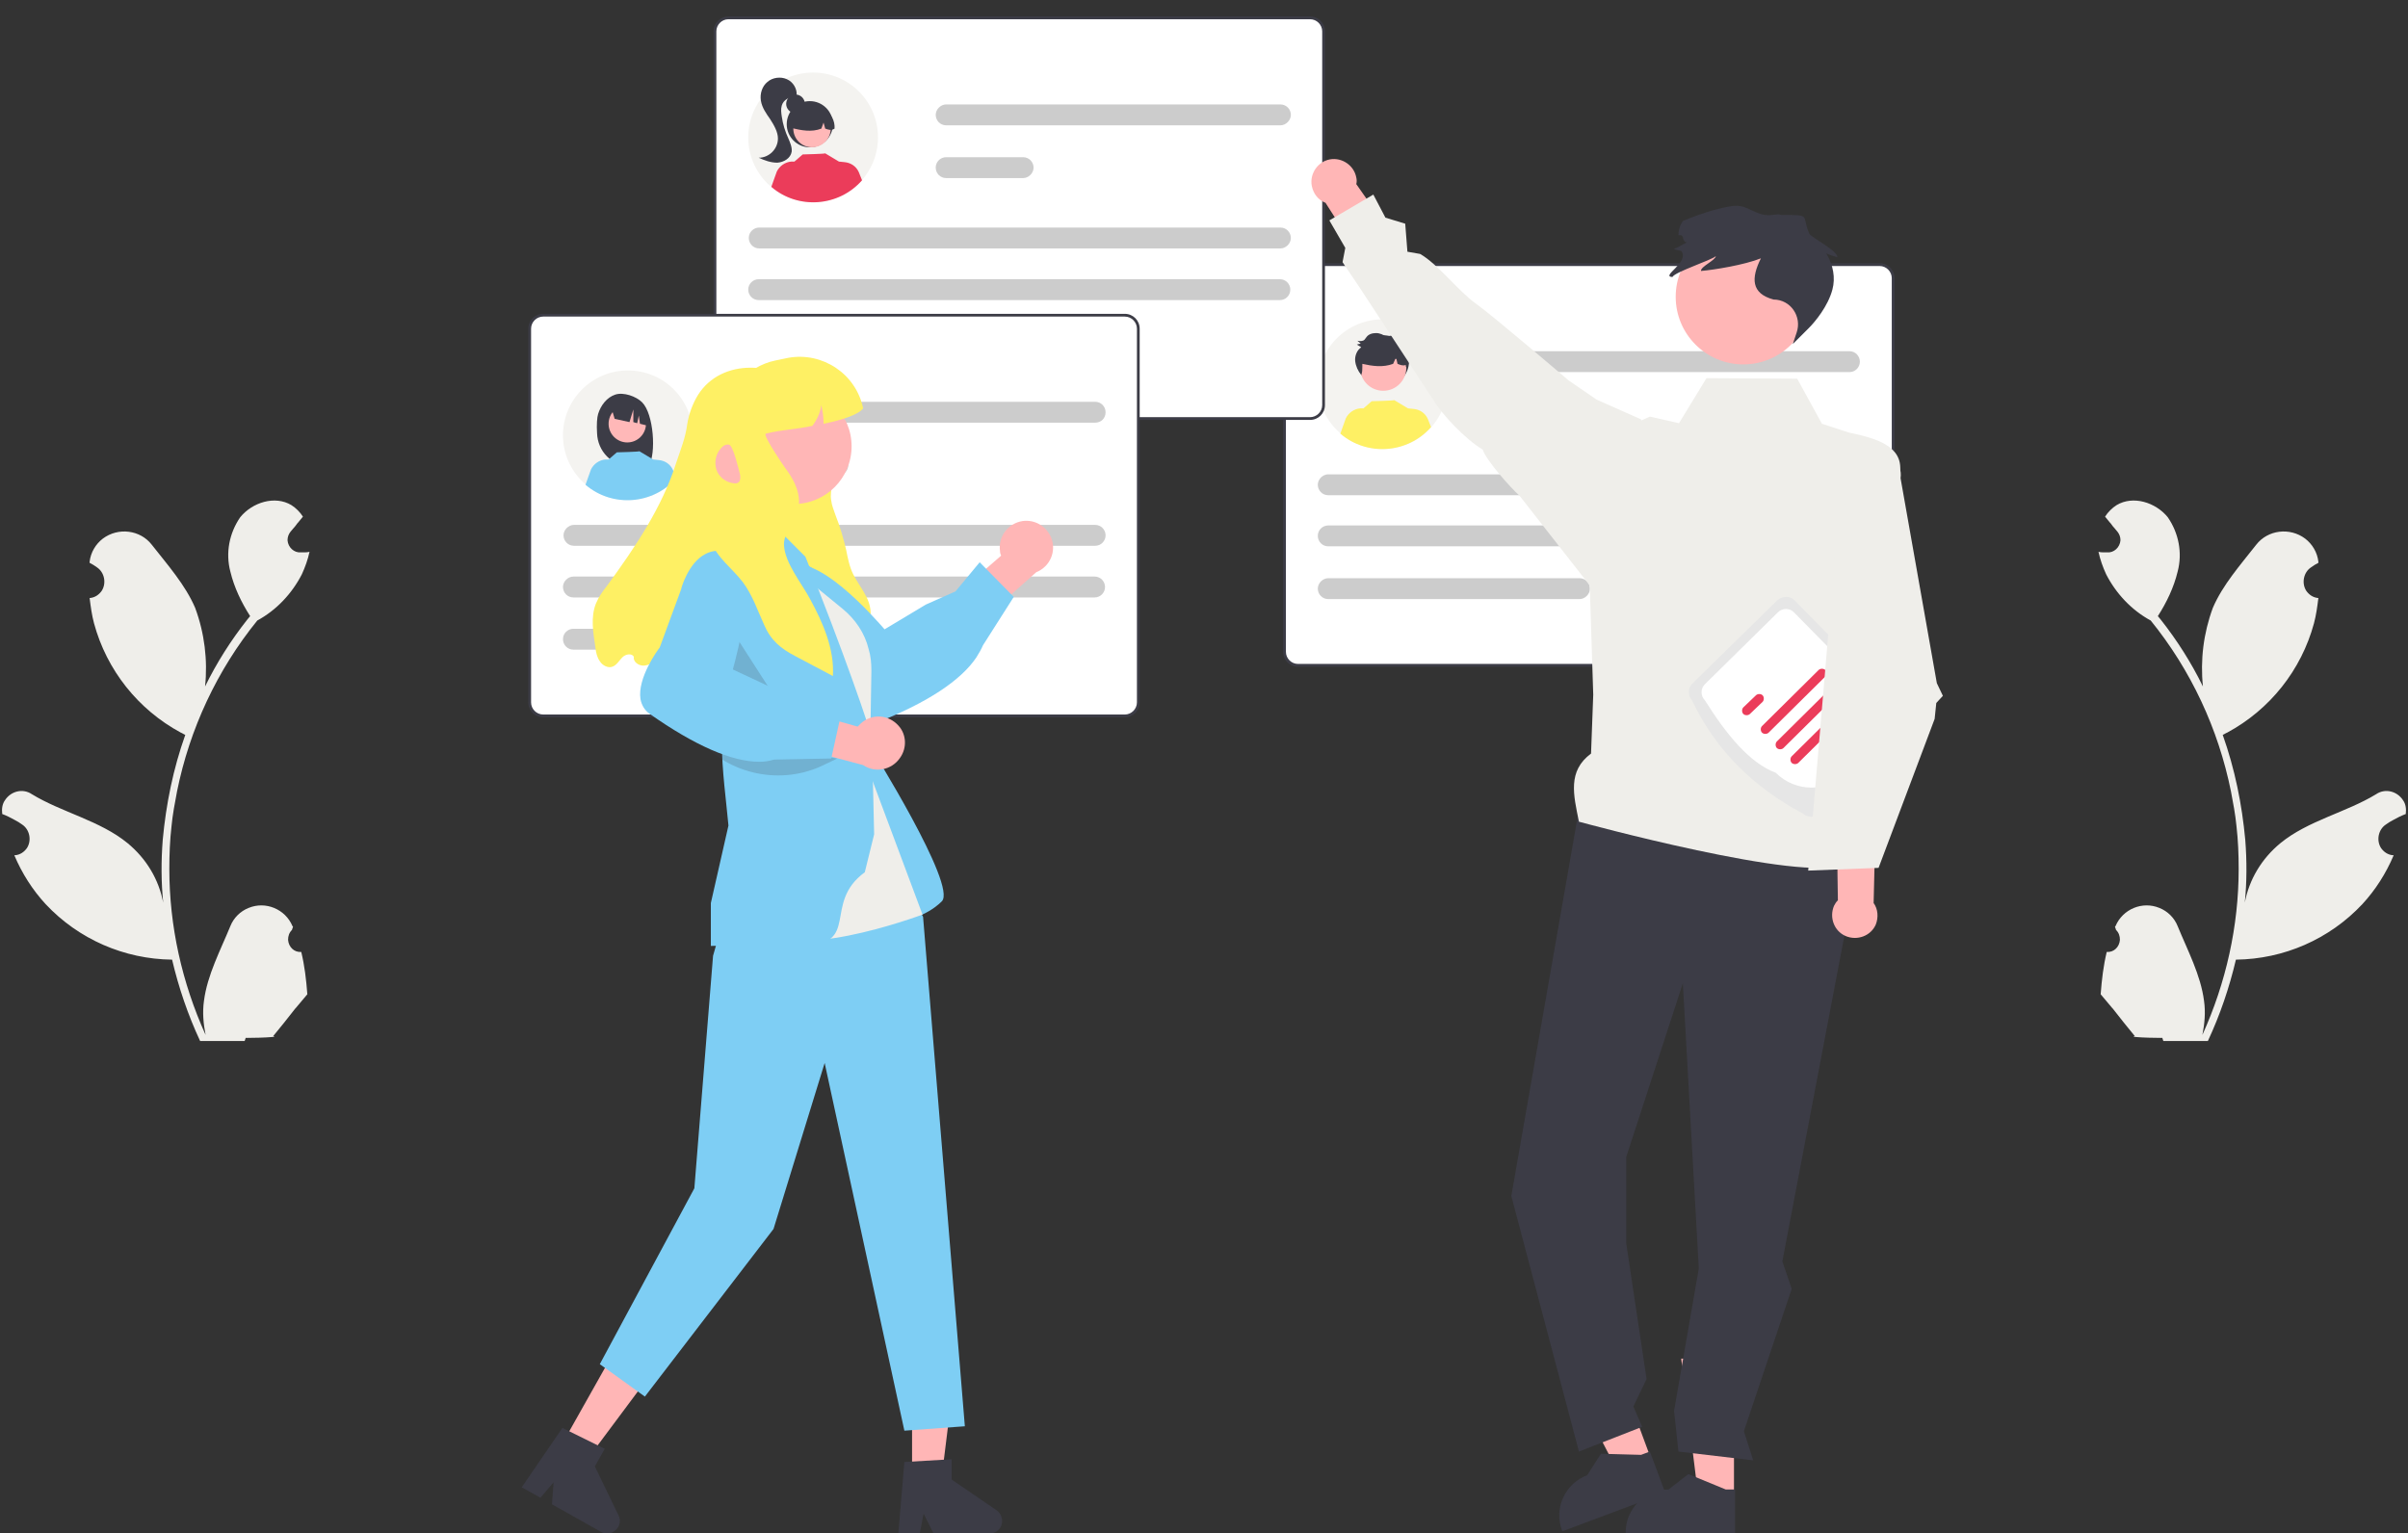 <?xml version="1.0" encoding="utf-8"?>
<!-- Generator: Adobe Illustrator 26.3.1, SVG Export Plug-In . SVG Version: 6.00 Build 0)  -->
<svg version="1.1" id="レイヤー_1" xmlns="http://www.w3.org/2000/svg" xmlns:xlink="http://www.w3.org/1999/xlink" x="0px"
	 y="0px" viewBox="0 0 438 279" style="enable-background:new 0 0 438 279;" xml:space="preserve">
<rect x="0" y="0" width="438" height="279" fill="#333333" stroke="none"/>
<style type="text/css">
	.st0{display:none;fill:#F4F3F0;}
	.st1{display:none;}
	.st2{display:inline;fill:#FFFFFF;}
	.st3{display:inline;fill:#EDEDEE;}
	.st4{fill:#FFFFFF;}
	.st5{fill:#3C3C46;}
	.st6{fill:#F4F3F0;}
	.st7{fill:#FFB8B8;}
	.st8{fill:#FEF064;}
	.st9{fill:#CCCCCC;}
	.st10{fill:#EB3C5A;}
	.st11{fill:#7ECEF4;}
	.st12{fill:#FFB6B6;}
	.st13{fill:#EFEEEA;}
	.st14{opacity:0.2;fill:#3C3C46;enable-background:new    ;}
	.st15{fill:#E6E6E6;}
</style>
<path class="st0" d="M-911,1692H239v-2798c0-110.5-89.5-200-200-200h-950V1692z"/>
<g class="st1">
	<path class="st2" d="M89,386.6c-64,0-124.1-24.9-169.4-70.1s-70.1-105.4-70.1-169.4v-253.5h739v493H89z"/>
	<path class="st3" d="M588-105.9v492H89c-32.3,0-63.6-6.3-93-18.8c-28.5-12-54-29.3-76-51.2c-22-21.9-39.2-47.5-51.2-76
		c-12.5-29.5-18.8-60.8-18.8-93v-253L588-105.9 M589-106.9h-740v254c0,132.5,107.5,240,240,240h500V-106.9L589-106.9z"/>
</g>
<g>
	<g>
		<g>
			<path class="st4" d="M236.1,121c-1.3,0-2.4-1.1-2.4-2.4v-68c0-1.3,1.1-2.4,2.4-2.4h105.8c1.3,0,2.4,1.1,2.4,2.4v68
				c0,1.3-1.1,2.4-2.4,2.4l0,0H236.1z"/>
			<path class="st5" d="M341.9,48.4L341.9,48.4c1.2,0,2.2,1,2.2,2.2v68c0,1.2-1,2.2-2.2,2.2H236.1c-1.2,0-2.2-1-2.2-2.2v-68
				c0-1.2,1-2.2,2.2-2.2H341.9 M341.9,47.9H236.1c-1.5,0-2.7,1.2-2.7,2.7v68c0,1.5,1.2,2.7,2.7,2.7h105.8c1.5,0,2.7-1.2,2.7-2.7v-68
				C344.6,49.1,343.4,47.9,341.9,47.9L341.9,47.9z"/>
		</g>
		<g>
			<circle class="st6" cx="251.5" cy="69.9" r="11.8"/>
			<circle class="st5" cx="251.6" cy="65.7" r="4.7"/>
			<circle class="st7" cx="251.6" cy="66.9" r="4.2"/>
			<path class="st8" d="M260.3,77.7c-4.2,4.8-11.6,5.4-16.5,1.2l1-2.8c0.5-1,1.5-1.7,2.6-1.8l0.6,0l1.5-1.3c0,0,4.1-0.1,4.1-0.2
				l2.5,1.5l0,0l1,0.1c1.1,0.1,2.1,0.7,2.6,1.8L260.3,77.7z"/>
			<path class="st5" d="M256,65.4c0-0.3,0-0.6,0-0.9c0-0.6-0.1-1.2-0.3-1.8c-0.3-0.6-0.8-1.1-1.5-1.4c-0.6-0.3-1.4-0.3-2,0
				c-0.6-0.4-1.2-0.7-1.9-0.7c-0.7,0-1.4,0.2-1.8,0.8c-0.1,0.1-0.2,0.3-0.3,0.4c-0.3,0.3-0.8,0.3-1.3,0.2c0.2,0.2,0.4,0.3,0.6,0.5
				c-0.2,0.1-0.5,0.1-0.7,0.2c0.3,0.2,0.6,0.3,0.8,0.5c-0.8,0.5-1.2,1.6-1.1,2.5c0.1,0.9,0.5,1.8,1.1,2.5c0.2-0.4,0.2-1,0.2-1.5
				c0-0.2,0-0.3,0-0.5c1.8,0.4,3.7,0.7,5.6,0l0.4-0.9c0.1,0,0.1,0,0.2,0l0.2,0.9c0.5,0.2,1,0.4,1.5,0.2c0,0.1,0,0.3,0.1,0.4
				c0-0.2,0.1-0.3,0.1-0.5c0.1,0,0.1-0.1,0.2-0.1C256.1,65.9,256.1,65.7,256,65.4z"/>
		</g>
		<path class="st9" d="M336.4,99.4h-94.8c-1.1,0-1.9-0.9-1.9-1.9c0-1.1,0.9-1.9,1.9-1.9h94.8c1.1,0,1.9,0.9,1.9,1.9
			C338.3,98.6,337.4,99.4,336.4,99.4z"/>
		<path class="st9" d="M336.4,90.1h-94.8c-1.1,0-1.9-0.9-1.9-1.9s0.9-1.9,1.9-1.9h94.8c1.1,0,1.9,0.9,1.9,1.9S337.5,90.1,336.4,90.1
			z"/>
		<path class="st9" d="M289.6,77.2h-14c-1.1,0-1.9-0.9-1.9-1.9s0.9-1.9,1.9-1.9h14c1.1,0,1.9,0.9,1.9,1.9S290.7,77.2,289.6,77.2z"/>
		<path class="st9" d="M336.4,67.7h-60.8c-1.1,0-1.9-0.9-1.9-1.9s0.9-1.9,1.9-1.9h60.8c1.1,0,1.9,0.9,1.9,1.9S337.5,67.7,336.4,67.7
			z"/>
		<path class="st9" d="M287.3,109h-45.7c-1.1,0-1.9-0.9-1.9-1.9s0.9-1.9,1.9-1.9h45.7c1.1,0,1.9,0.9,1.9,1.9S288.3,109,287.3,109z"
			/>
	</g>
	<g>
		<g>
			<path class="st4" d="M132.5,76.1c-1.3,0-2.4-1.1-2.4-2.4v-68c0-1.3,1.1-2.4,2.4-2.4h105.8c1.3,0,2.4,1.1,2.4,2.4v68
				c0,1.3-1.1,2.4-2.4,2.4l0,0H132.5z"/>
			<path class="st5" d="M238.3,3.5L238.3,3.5c1.2,0,2.2,1,2.2,2.2v68c0,1.2-1,2.2-2.2,2.2H132.5c-1.2,0-2.2-1-2.2-2.2v-68
				c0-1.2,1-2.2,2.2-2.2H238.3 M238.3,3H132.5c-1.5,0-2.7,1.2-2.7,2.7v68c0,1.5,1.2,2.7,2.7,2.7h105.8c1.5,0,2.7-1.2,2.7-2.7v-68
				C241,4.2,239.8,3,238.3,3L238.3,3z"/>
		</g>
		<g>
			<circle class="st6" cx="147.9" cy="25" r="11.8"/>
			<circle class="st5" cx="144.7" cy="18.9" r="1.7"/>
			<circle class="st5" cx="147.3" cy="22.6" r="4.2"/>
			<circle class="st7" cx="147.7" cy="23.4" r="3.4"/>
			<path class="st5" d="M150,19.9c-1.8-1.1-4.3-0.5-5.4,1.3c-0.4,0.6-0.6,1.4-0.6,2.1c1.7,0.4,3.6,0.8,5.4,0.1l0.4-1.1l0.3,1.1
				c0.6,0.2,1.1,0.4,1.7,0C151.9,22,151.2,20.7,150,19.9z"/>
			<path class="st5" d="M143.1,14.4c-1.1-0.5-2.6-0.3-3.5,0.5c-1,0.8-1.4,2.2-1.2,3.4c0.2,1.3,1,2.4,1.7,3.4
				c0.7,1.1,1.4,2.3,1.4,3.5c0,1.9-1.6,3.5-3.5,3.5c1.1,0.5,2.2,0.9,3.4,0.9c1.2-0.1,2.4-0.8,2.6-2c0.1-0.8-0.3-1.7-0.6-2.4
				c-0.6-1.3-1-2.6-1.2-4c-0.1-0.7-0.2-1.3,0-2c0.3-1,1.3-1.6,2.3-1.5l0.4-0.4C145,16.2,144.3,14.9,143.1,14.4z"/>
			<path class="st10" d="M156.8,32.8c-4.2,4.8-11.6,5.4-16.5,1.2l1-2.8c0.5-1,1.5-1.7,2.6-1.8l0.6,0l1.5-1.3c0,0,4.1-0.1,4.1-0.2
				l2.5,1.5l0,0l1,0.1c1.1,0.1,2.1,0.7,2.6,1.8L156.8,32.8z"/>
		</g>
		<path class="st9" d="M232.8,54.6H138c-1.1,0-1.9-0.9-1.9-1.9c0-1.1,0.9-1.9,1.9-1.9h94.8c1.1,0,1.9,0.9,1.9,1.9
			C234.7,53.7,233.9,54.6,232.8,54.6z"/>
		<path class="st9" d="M232.9,45.2h-94.8c-1.1,0-1.9-0.9-1.9-1.9c0-1.1,0.9-1.9,1.9-1.9h94.8c1.1,0,1.9,0.9,1.9,1.9
			C234.8,44.3,233.9,45.2,232.9,45.2z"/>
		<path class="st9" d="M186.1,32.4h-14c-1.1,0-1.9-0.9-1.9-1.9c0-1.1,0.9-1.9,1.9-1.9h14c1.1,0,1.9,0.9,1.9,1.9
			C188,31.5,187.1,32.4,186.1,32.4z"/>
		<path class="st9" d="M232.9,22.8h-60.8c-1.1,0-1.9-0.9-1.9-1.9s0.9-1.9,1.9-1.9h60.8c1.1,0,1.9,0.9,1.9,1.9S233.9,22.8,232.9,22.8
			z"/>
		<path class="st9" d="M183.7,64.1H138c-1.1,0-1.9-0.9-1.9-1.9c0-1.1,0.9-1.9,1.9-1.9h45.7c1.1,0,1.9,0.9,1.9,1.9
			C185.6,63.2,184.8,64.1,183.7,64.1z"/>
	</g>
	<g>
		<g>
			<path class="st4" d="M98.8,130.2c-1.3,0-2.4-1.1-2.4-2.4v-68c0-1.3,1.1-2.4,2.4-2.4h105.8c1.3,0,2.4,1.1,2.4,2.4v68
				c0,1.3-1.1,2.4-2.4,2.4h0H98.8z"/>
			<path class="st5" d="M204.6,57.6L204.6,57.6c1.2,0,2.2,1,2.2,2.2v68c0,1.2-1,2.2-2.2,2.2H98.8c-1.2,0-2.2-1-2.2-2.2v-68
				c0-1.2,1-2.2,2.2-2.2H204.6 M204.6,57.1H98.8c-1.5,0-2.7,1.2-2.7,2.7v68c0,1.5,1.2,2.7,2.7,2.7h105.8c1.5,0,2.7-1.2,2.7-2.7v-68
				C207.3,58.3,206.1,57.1,204.6,57.1L204.6,57.1z"/>
		</g>
		<g>
			<path class="st6" d="M126,79.2c0,6.5-5.3,11.8-11.8,11.8c-6.5,0-11.8-5.3-11.8-11.8c0-6.5,5.3-11.8,11.8-11.8
				C120.7,67.4,126,72.6,126,79.2C126,79.1,126,79.2,126,79.2z"/>
			<path class="st5" d="M108.8,75.3c0.5-1.6,1.6-3,3.1-3.5c1.5-0.5,3.8,0.3,4.9,1.4c2.1,2.1,2.6,9.3,1.2,11.6c-0.3,0-1.3,0-1.6,0
				l-0.4-1.4v1.4c-0.5,0-0.9,0-1.4,0c-3.3,0-5.9-2.7-6-6C108.5,77.3,108.6,75.9,108.8,75.3z"/>
			<circle class="st7" cx="114.1" cy="77.1" r="3.4"/>
			<path class="st5" d="M111.2,74.2l3.9-1.9l0,0c1.6,0.7,2.7,2.3,2.8,4l0.1,1.2l-1.6-0.4l-0.2-1.5l-0.3,1.4l-0.7-0.2l0-2.3l-0.7,2.3
				l-2.7-0.6L111.2,74.2z"/>
			<path class="st11" d="M123,87c-4.2,4.8-11.6,5.4-16.5,1.2l1-2.8c0.5-1,1.5-1.7,2.6-1.8l0.6,0l1.5-1.3c0,0,4.1-0.1,4.1-0.2
				l2.5,1.5l0,0l1,0.1c1.1,0.1,2.1,0.7,2.6,1.8L123,87z"/>
		</g>
		<path class="st9" d="M199.1,108.7h-94.8c-1.1,0-1.9-0.9-1.9-1.9s0.9-1.9,1.9-1.9h94.8c1.1,0,1.9,0.9,1.9,1.9
			S200.2,108.7,199.1,108.7z"/>
		<path class="st9" d="M199.2,99.3h-94.8c-1.1,0-1.9-0.9-1.9-1.9s0.9-1.9,1.9-1.9h94.8c1.1,0,1.9,0.9,1.9,1.9S200.3,99.3,199.2,99.3
			z"/>
		<path class="st9" d="M152.4,86.5h-14c-1.1,0-1.9-0.9-1.9-1.9s0.9-1.9,1.9-1.9h14c1.1,0,1.9,0.9,1.9,1.9S153.5,86.5,152.4,86.5z"/>
		<path class="st9" d="M199.2,76.9h-60.8c-1.1,0-1.9-0.9-1.9-1.9c0-1.1,0.9-1.9,1.9-1.9h60.8c1.1,0,1.9,0.9,1.9,1.9
			C201.1,76.1,200.3,76.9,199.2,76.9z"/>
		<path class="st9" d="M150,118.2h-45.7c-1.1,0-1.9-0.9-1.9-1.9c0-1.1,0.9-1.9,1.9-1.9H150c1.1,0,1.9,0.9,1.9,1.9
			C151.9,117.4,151.1,118.2,150,118.2z"/>
	</g>
	<g>
		<path class="st8" d="M151.4,88.1c-0.2,1-0.4,2-0.2,3c0.1,0.9,0.5,1.8,0.8,2.7c0.8,2,1.4,4.1,1.9,6.2c0.3,1.5,0.6,3.1,1.3,4.5
			c0.7,1.4,1.7,2.7,2.4,4.1c0.7,1.4,1.1,3.2,0.4,4.6c-0.6-1-1.5-1.8-2.5-2.6c-0.9-0.8-1.9-1.6-2.8-2.4c-1-0.9-2.1-1.8-3.4-2.3
			c-0.8-0.3-1.6-0.5-2.3-0.9c-0.8-0.5-1.4-1.2-1.9-2c-1-1.3-2-2.7-3-4c-1.1-1.5-2.1-3-2.6-4.7c-1-3.2,0-7-1.8-9.9
			c-1-1.6-2.7-2.8-2.8-4.7c-0.1-1.8,1.3-3.3,2.7-4.4c3.2-2.4,6.9-4.3,10.9-4.5c3.7-0.3,3.3,3.3,3.3,5.9
			C151.8,80.5,152.1,84.2,151.4,88.1z"/>
		<path class="st8" d="M145.4,83.2c-0.4,0.7-0.9,1.3-1.4,2c-1.5,2-3,4.1-4.6,6.1c-0.9,1.2-1.8,2.6-1.3,4c0.9-0.3,2,0.7,1.7,1.6
			c-1.2,0.3-2.5,0.1-3.6-0.5c0.1,2.8-0.8,5.6-2.6,7.7c-0.8,0.9-1.8,1.8-3,1.9c-0.5,0-1,0-1.4,0.2c-0.3,0.1-0.5,0.4-0.7,0.7
			c-2.7,3.4-5,7.2-6.7,11.3c-0.1,0.3-0.2,0.6-0.4,0.8c-0.4,0.5-1,0.7-1.5,1c-0.9,0.4-1.7,1-2.7,1.1c-1,0.1-2.1-0.7-1.9-1.6
			c-0.4-0.7-1.5-0.5-2.1,0.1c-0.6,0.6-1,1.4-1.8,1.7c-0.8,0.3-1.8-0.2-2.3-1c-0.5-0.7-0.7-1.6-0.8-2.5c-0.4-2.7-0.9-5.5,0.1-8
			c0.5-1.2,1.2-2.2,2-3.2c5.1-7,10-14.2,12.6-22.4c0.8-2.4,1.7-4.6,2-7c0.3-1.9,1-3.8,2-5.4c2.1-3.3,5.7-4.9,9.5-4.9
			c0.5,0,0.9,0,1.4,0.1c1.8,0.2,3.6-0.3,5.4,0c1.6,0.3,2.9,0.5,4.4-0.2c0.6,2.5-0.7,5.1-1,7.7c-0.2,2.3,0.3,4.7-0.4,6.9
			C146.1,82,145.7,82.6,145.4,83.2z"/>
		<polygon class="st12" points="165.9,268.7 171.3,268.7 173.9,247.7 165.9,247.7 		"/>
		<path class="st5" d="M164.5,266l8.6-0.5v3.7l8.2,5.6c1,0.7,1.3,2.2,0.6,3.2c-0.4,0.6-1.1,1-1.9,1h-10.2l-1.8-3.6l-0.7,3.6h-3.9
			L164.5,266z"/>
		<polygon class="st12" points="102.2,262.8 106.9,265.4 119.5,248.5 112.5,244.5 		"/>
		<path class="st5" d="M102.3,259.8l7.7,3.8l-1.8,3.2l4.3,8.9c0.6,1.1,0.1,2.5-1.1,3.1c-0.7,0.3-1.5,0.3-2.1-0.1l-8.9-5l0.3-4
			l-2.4,2.8l-3.4-1.9L102.3,259.8z"/>
		<path class="st12" d="M186,94.8c-2.6,0.4-4.5,2.8-4.1,5.5c0,0.3,0.1,0.6,0.2,0.8l-8.3,7.2l3.1,6.1l11.6-10.3
			c2.5-1,3.7-3.8,2.7-6.3C190.3,95.7,188.2,94.5,186,94.8L186,94.8z"/>
		<path class="st11" d="M177.6,119.6c-2.8,4.2-9,8.3-18.2,11.9c-1,0.4-2.2,0.4-3.2-0.1c-3.5-1.6-5.7-7.5-5.9-8l-6.7-9.1
			c-0.1-0.1-3.3-3.7-2.9-7.2c0.2-1.5,1-2.8,2.2-3.7c5.1-3.8,16.5,9.4,18,11.1l7.5-4.5l5.4-2.4l4.4-5.3l6.2,6.3l-5.6,8.8
			C178.5,118.1,178.1,118.8,177.6,119.6z"/>
		<path class="st11" d="M158.2,135.7c0,0,16,25.5,13.1,28.3c-2.9,2.9-7.4,3.7-7.4,3.7l-10-12.9L158.2,135.7z"/>
		<path class="st11" d="M144.1,100.9l7.5,5.1c7.2,4.9,10.3,13.9,7.6,22.2l-2.1,6.4L144.1,100.9z"/>
		<polygon class="st11" points="130.7,170.4 129.7,173.9 126.3,216.2 109.1,248.2 117.3,254.1 140.7,223.6 150,193.4 164.5,260.3 
			175.5,259.5 167.9,166.8 153.5,140.7 		"/>
		<path class="st13" d="M142.8,102.2l10.5,8.6c2.3,1.9,4,4.4,4.7,7.3l0,0c0.4,1.3,0.5,2.6,0.5,4l-0.3,18.6l9.6,25.7
			c0,0-26.1,9.8-29.5,1.2C134.8,158.8,142.8,102.2,142.8,102.2z"/>
		<path class="st11" d="M145.9,172c-13,0-16.2,0.1-16.4,0.1l-0.2,0v-7.8l3.2-14.1c-0.4-4.4-1.2-10.1-1.2-15.1
			c0.3-17.8-0.6-35.2-0.6-35.2l6.9-6.4l3.1,2l5.8,5.8c6.7,16.6,12.1,32.2,12.1,33.2l0.4,17.3l-1.7,6.9
			C149.5,164.4,156.7,172,145.9,172z"/>
		<polygon class="st14" points="133.6,115.4 132.1,125.3 142.8,129.7 		"/>
		<circle class="st12" cx="144.4" cy="81.2" r="10.5"/>
		<path class="st14" d="M126.9,134.4L126.9,134.4c5.7,6.6,15.3,8.6,23.1,4.7l2.3-1.1L126.9,134.4z"/>
		<path class="st12" d="M163.4,132c-1.8-2-4.8-2.2-6.8-0.4c-0.2,0.2-0.4,0.4-0.6,0.6l-10.6-3l-3.4,6l15,4c2.2,1.5,5.2,0.9,6.7-1.3
			C165,136.1,164.9,133.6,163.4,132z"/>
		<path class="st11" d="M138.1,138.6c-5,0-11.8-3-19.9-8.7c-0.9-0.6-1.5-1.6-1.7-2.7c-0.6-3.8,3.1-8.9,3.5-9.4l3.9-10.6
			c0-0.2,1.3-4.8,4.4-6.4c1.3-0.7,2.9-0.8,4.3-0.2c6,2.2,1.3,19,0.7,21.2l7.9,3.7l5,3.2l6.9,0.7l-1.9,8.6l-10.4,0.2
			C139.8,138.5,139,138.6,138.1,138.6z"/>
		<path class="st8" d="M157,74.3c-0.8,1.1-3.7,2.1-7.2,2.8c0-0.1,0-0.1,0-0.2c0-1.1-0.2-2.2-0.4-3.2c-0.2,1.3-0.7,2.5-1.5,3.6
			c-0.1,0.1-0.1,0.2-0.2,0.2c-2.8,0.6-5.7,0.7-8.4,1.4c-0.7,0.2,3.8,6.7,4.2,7.2c1.6,2.4,2.4,4.9,1.4,7.7c-0.7,1.9-2.4,3.3-2.3,5.4
			c0.2,3.3,3.2,6.9,4.7,9.7c2.4,4.4,4.5,9.2,4.2,14.1c-2.3-1.2-4.5-2.4-6.8-3.6c-2.7-1.4-4.5-2.9-5.7-5.7c-1.2-2.6-2.1-5.4-3.9-7.8
			c-1.9-2.5-4.8-4.5-5.8-7.5c-0.6-1.5-0.6-3.2-0.6-4.8c0-2.4-0.1-4.9,0.4-7.3c0.6-3.1,2.2-6,2.8-9.2c0.5-2.7,0.4-5.6,2.4-7.7
			c1.8-1.8,4.2-3.3,6.7-3.8c0,0,2.4-0.5,2.4-0.5C149.6,64,155.7,68,157,74.3z"/>
		<path class="st12" d="M132.6,80.9c-0.6-0.1-1.1,0.2-1.5,0.7c-0.9,1-1.2,2.5-0.8,3.8c0.4,1.3,1.6,2.3,3,2.5
			c0.4,0.1,0.8,0.1,1.1-0.2c0.3-0.3,0.3-0.9,0.2-1.4C134.4,85.6,133.4,81.1,132.6,80.9z"/>
	</g>
	<g>
		<path class="st12" d="M241.1,36.9L241.1,36.9c-1.3-0.5-2.2-1.6-2.5-3.1c-0.4-2.2,1.1-4.4,3.3-4.8s4.4,1.1,4.8,3.3
			c0.1,0.4,0.1,0.8,0,1.2l7.5,10.7l-6.5,3L241.1,36.9L241.1,36.9z"/>
		<g>
			<polygon class="st12" points="315.4,247.2 305.8,247.2 308.9,272.2 315.4,272.2 			"/>
			<path class="st5" d="M315.6,279l0-8l-1.7,0l-6.8-2.8l-3.6,2.8h0c-4.3,0-7.8,3.5-7.8,7.8v0.3L315.6,279L315.6,279z"/>
		</g>
		<g>
			<polygon class="st12" points="291.6,241.9 282.6,245.3 294.2,267.6 300.3,265.4 			"/>
			<path class="st5" d="M302.9,271.6l-2.8-7.5l-1.6,0.6l-7.3-0.2l-2.5,3.9l0,0c-4,1.5-6.1,6-4.6,10l0.1,0.2L302.9,271.6L302.9,271.6
				z"/>
		</g>
		<polygon class="st5" points="332.9,149.7 335.7,169.1 324.2,229.5 325.9,234.5 317.2,260.4 318.9,265.7 305.3,264.1 304.5,256.7 
			309,230.8 306.1,178.9 295.8,210.5 295.8,226.2 299.5,250.9 297.1,255.9 298.7,259.6 287.2,264.1 274.9,217.6 288,142.7 		"/>
		<path class="st13" d="M326.9,68.9L326.9,68.9l4.5,8.2l4.9,1.6l0,0c4.8,1,9.9,2.4,9.3,7.2l-14.4,35.4l3.9,31.2v4.7
			c-6.6,3.6-47.9-7.7-47.9-7.7c-1-4.9-2.1-9.2,2.2-12.4l0.4-10.7l-0.8-25.1l-3.7-21.8l12.1-2.5l2.7-1.2l5.3,1.2l5-8.2L326.9,68.9
			L326.9,68.9z"/>
		<path class="st13" d="M260.8,72.9L247.1,52l-2.9-4.3l0.5-2.6l-2.9-5l8-4.7l2.2,4.2l3.6,1.1l0.4,5.1l2.3,0.4c3.2,1.8,7,6.8,10.1,9
			c3.1,2.2,16.9,14,16.9,14l5.1,3.5l8.1,3.6l0.8,4.6c0,0,0,0,0,0l-8.5,27.7l-14.4-18.4c-1.6-1.4-6.2-6.6-6.7-8.4
			C266.5,79.9,262.3,75.4,260.8,72.9z"/>
		<circle class="st12" cx="317.1" cy="54" r="12.3"/>
		<path class="st5" d="M306.8,44.1c-1-0.2-0.3-1.4-1.3-1.3c-0.1,0-0.1,0-0.2,0c0-0.8,0.2-1.7,0.8-2.6l1-0.4c2-0.8,4.6-1.7,7.3-2.2
			c3.1-0.7,4.1,1.1,6.6,1.5c1.4,0.2,2.4-0.3,2.9,0c5.8,0,3.7,0,5.2,3.4c0.3,0.7,5.2,3.1,5.1,4.3c-0.7-0.2-1.4-0.4-2-0.7
			c0,0.1,0.1,0.1,0.1,0.2c1.1,1.9,1.6,4.2,1,6.4c-0.8,3-3.1,5.8-4.3,7l-2.9,2.9l0.7-2.1c1-2.9-1.1-6-4.2-6l0,0
			c-4.1-1.1-4.1-3.9-2.3-7.5c-3,1.2-8.5,2.1-10.9,2.3c-0.1-0.8,2.6-1.9,2.7-2.7c-0.7,0.7-7.5,2.9-7.9,3.8c-2.2-0.1,3-2.6,1.7-4.6
			c0.2-0.2-1.6-0.4-1.4-0.5C305.4,44.9,306.1,44.5,306.8,44.1L306.8,44.1z"/>
		<g>
			<path class="st15" d="M327.9,148c-8.8-4.7-15.7-11.3-20.1-20.5c-0.8-0.9-0.8-2.3,0-3.1l15.5-15.2c0.9-0.8,2.3-0.8,3.1,0
				l20.1,20.5c0.8,0.9,0.8,2.3,0,3.1L331,148C330.2,148.8,328.8,148.8,327.9,148z"/>
			<path class="st4" d="M323,140.6c-4.8-1.8-9-7-12.9-13.2c-0.8-0.8-0.8-2.1,0-2.9l13.3-13.1c0.8-0.8,2.1-0.8,2.9,0l17.9,18.2
				c0.8,0.8,0.8,2.1,0,2.9l-8.2,8.1C332.4,144.2,326.6,144.2,323,140.6z"/>
			<path class="st10" d="M332,123.1l-10.3,10.2c-0.3,0.3-0.9,0.3-1.2,0c-0.3-0.3-0.3-0.9,0-1.2c0,0,0,0,0,0l10.3-10.2
				c0.3-0.3,0.9-0.3,1.2,0C332.4,122.2,332.4,122.8,332,123.1C332,123.1,332,123.1,332,123.1z"/>
			<path class="st10" d="M320.6,127.7l-2.3,2.2c-0.3,0.3-0.9,0.3-1.2,0c-0.3-0.3-0.3-0.9,0-1.2l2.3-2.2c0.3-0.3,0.9-0.3,1.2,0
				C320.9,126.8,320.9,127.4,320.6,127.7C320.6,127.7,320.6,127.7,320.6,127.7z"/>
			<path class="st10" d="M337.4,128.6l-10.3,10.2c-0.3,0.3-0.9,0.3-1.2,0s-0.3-0.9,0-1.2c0,0,0,0,0,0l10.3-10.2
				c0.3-0.3,0.9-0.3,1.2,0C337.8,127.7,337.8,128.3,337.4,128.6C337.4,128.6,337.4,128.6,337.4,128.6z"/>
			<path class="st10" d="M334.7,125.9l-10.3,10.2c-0.3,0.3-0.9,0.3-1.2,0s-0.3-0.9,0-1.2c0,0,0,0,0,0l10.3-10.2
				c0.3-0.3,0.9-0.3,1.2,0C335.1,125,335.1,125.5,334.7,125.9L334.7,125.9z"/>
		</g>
		<g>
			<path class="st12" d="M341.2,168.2c-0.9,2.1-3.4,3-5.5,2.1c-2.1-0.9-3-3.4-2.1-5.5c0.2-0.4,0.4-0.7,0.7-1l-0.2-13.1l7,1.2
				l-0.3,12.4C341.6,165.4,341.7,166.9,341.2,168.2z"/>
			<path class="st13" d="M341,82L341,82c-1.8,0.1-3.4,1.3-4,3l-3.3,16.8l-4.8,56.6l12.8-0.5l10.2-27.1l0.3-2.9l1.2-1.3l-1.1-2.3
				L345.7,87C346.1,84.3,343.8,81.9,341,82L341,82L341,82z"/>
		</g>
	</g>
	<g>
		<path class="st13" d="M383.2,173.2c1.3,0.1,2.3-0.9,2.4-2.2c0-0.7-0.2-1.3-0.7-1.8l-0.2-0.6l0.1-0.1c1.3-3.1,4.9-4.6,8-3.3
			c1.5,0.6,2.7,1.8,3.3,3.3c1.8,4.4,4.2,8.9,4.8,13.6c0.3,2.1,0.1,4.2-0.3,6.2c4.3-9.5,6.6-19.8,6.6-30.2c0-2.6-0.1-5.2-0.4-7.8
			c-0.2-2.1-0.6-4.2-1-6.3c-2.3-11.4-7.3-22.1-14.6-31.1c-3.5-1.9-6.3-4.9-8.1-8.4c-0.6-1.3-1.1-2.7-1.4-4.1
			c0.4,0.1,0.8,0.1,1.2,0.1c0.1,0,0.3,0,0.4,0l0,0c1.2,0.1,2.3-0.9,2.4-2.2c0-0.6-0.2-1.1-0.5-1.5c-0.2-0.2-0.3-0.4-0.5-0.6
			c-0.3-0.3-0.5-0.6-0.8-1c0,0-0.1-0.1-0.1-0.1c-0.3-0.4-0.6-0.7-0.9-1.1c0.5-0.8,1.3-1.6,2.1-2.1c3-1.8,7.1-0.5,9.3,2.2
			c2,2.9,2.7,6.5,1.8,9.9c-0.7,2.9-2,5.6-3.6,8.1c0.2,0.2,0.3,0.4,0.5,0.6c3,3.8,5.6,7.9,7.7,12.2c-0.5-4.8,0.1-9.7,1.8-14.3
			c1.8-4.2,5-7.8,7.9-11.5c2.1-2.7,6.1-3.2,8.9-1.1c1.3,1,2.2,2.5,2.4,4.2l0,0.2c-0.4,0.2-0.9,0.5-1.3,0.8c-1.4,0.9-1.8,2.9-0.9,4.3
			c0.5,0.7,1.2,1.2,2.1,1.3l0.1,0c-0.2,1.6-0.4,3.1-0.8,4.6c-2.3,8.5-8,15.7-15.8,19.9c-0.3,0.1-0.5,0.3-0.8,0.4
			c2.2,6.2,3.5,12.6,4.1,19.1c0.3,3.8,0.3,7.7-0.1,11.6l0-0.1c0.8-4.3,3.1-8.1,6.5-10.9c5-4.1,12-5.6,17.4-8.9
			c1.6-1.1,3.8-0.6,4.9,1.1c0.5,0.7,0.6,1.6,0.5,2.4l0,0.1c-0.8,0.3-1.6,0.7-2.3,1.1c-0.4,0.2-0.9,0.5-1.3,0.8
			c-1.4,0.9-1.8,2.9-0.9,4.3c0.5,0.7,1.2,1.2,2.1,1.3l0.1,0c0,0,0.1,0,0.1,0c-1.4,3.3-3.3,6.3-5.7,8.9c-6,6.4-14.3,10-23,10.1h0
			c-1.2,5.1-2.9,10.1-5.1,14.8h-8.1c-0.1-0.2-0.1-0.4-0.2-0.6c1.7,0.1-6.6,0-5-0.3c-1.3-1.6-2.7-3.3-4-5c0,0-0.1-0.1-0.1-0.1
			c-0.7-0.8-1.4-1.7-2.1-2.5l0,0C382.3,178.2,382.6,175.7,383.2,173.2L383.2,173.2z"/>
	</g>
	<path class="st13" d="M54.8,173.2c-1.3,0.1-2.3-0.9-2.4-2.2c0-0.7,0.2-1.3,0.7-1.8l0.2-0.6l-0.1-0.1c-1.3-3.1-4.9-4.6-8-3.3
		c-1.5,0.6-2.7,1.8-3.3,3.3c-1.8,4.4-4.2,8.9-4.8,13.6c-0.3,2.1-0.1,4.2,0.3,6.2c-4.3-9.5-6.6-19.8-6.6-30.2c0-2.6,0.1-5.2,0.4-7.8
		c0.2-2.1,0.6-4.2,1-6.3c2.3-11.4,7.3-22.1,14.6-31.1c3.5-1.9,6.3-4.9,8.1-8.4c0.6-1.3,1.1-2.7,1.4-4.1c-0.4,0.1-0.8,0.1-1.2,0.1
		c-0.1,0-0.3,0-0.4,0l0,0c-1.2,0.1-2.3-0.9-2.4-2.2c0-0.6,0.2-1.1,0.5-1.5c0.2-0.2,0.3-0.4,0.5-0.6c0.3-0.3,0.5-0.6,0.8-1
		c0,0,0.1-0.1,0.1-0.1c0.3-0.4,0.6-0.7,0.9-1.1c-0.5-0.8-1.3-1.6-2.1-2.1c-3-1.8-7.1-0.5-9.3,2.2c-2,2.9-2.7,6.5-1.8,9.9
		c0.7,2.9,2,5.6,3.6,8.1c-0.2,0.2-0.3,0.4-0.5,0.6c-3,3.8-5.6,7.9-7.7,12.2c0.5-4.8-0.1-9.7-1.8-14.3c-1.8-4.2-5-7.8-7.9-11.5
		c-2.1-2.7-6.1-3.2-8.9-1.1c-1.3,1-2.2,2.5-2.4,4.2l0,0.2c0.4,0.2,0.9,0.5,1.3,0.8c1.4,0.9,1.8,2.9,0.9,4.3
		c-0.5,0.7-1.2,1.2-2.1,1.3l-0.1,0c0.2,1.6,0.4,3.1,0.8,4.6c2.3,8.5,8,15.7,15.8,19.9c0.3,0.1,0.5,0.3,0.8,0.4
		c-2.2,6.2-3.5,12.6-4.1,19.1c-0.3,3.8-0.3,7.7,0.1,11.6l0-0.1c-0.8-4.3-3.1-8.1-6.5-10.9c-5-4.1-12-5.6-17.4-8.9
		c-1.6-1.1-3.8-0.6-4.9,1.1c-0.5,0.7-0.6,1.6-0.5,2.4l0,0.1c0.8,0.3,1.6,0.7,2.3,1.1c0.4,0.2,0.9,0.5,1.3,0.8
		c1.4,0.9,1.8,2.9,0.9,4.3c-0.5,0.7-1.2,1.2-2.1,1.3l-0.1,0c0,0-0.1,0-0.1,0c1.4,3.3,3.3,6.3,5.7,8.9c6,6.4,14.3,10,23,10.1h0
		c1.2,5.1,2.9,10.1,5.1,14.8h8.1c0.1-0.2,0.1-0.4,0.2-0.6c-1.7,0.1,6.6,0,5-0.3c1.3-1.6,2.7-3.3,4-5c0,0,0.1-0.1,0.1-0.1
		c0.7-0.8,1.4-1.7,2.1-2.5l0,0C55.7,178.2,55.4,175.7,54.8,173.2L54.8,173.2z"/>
</g>
</svg>
